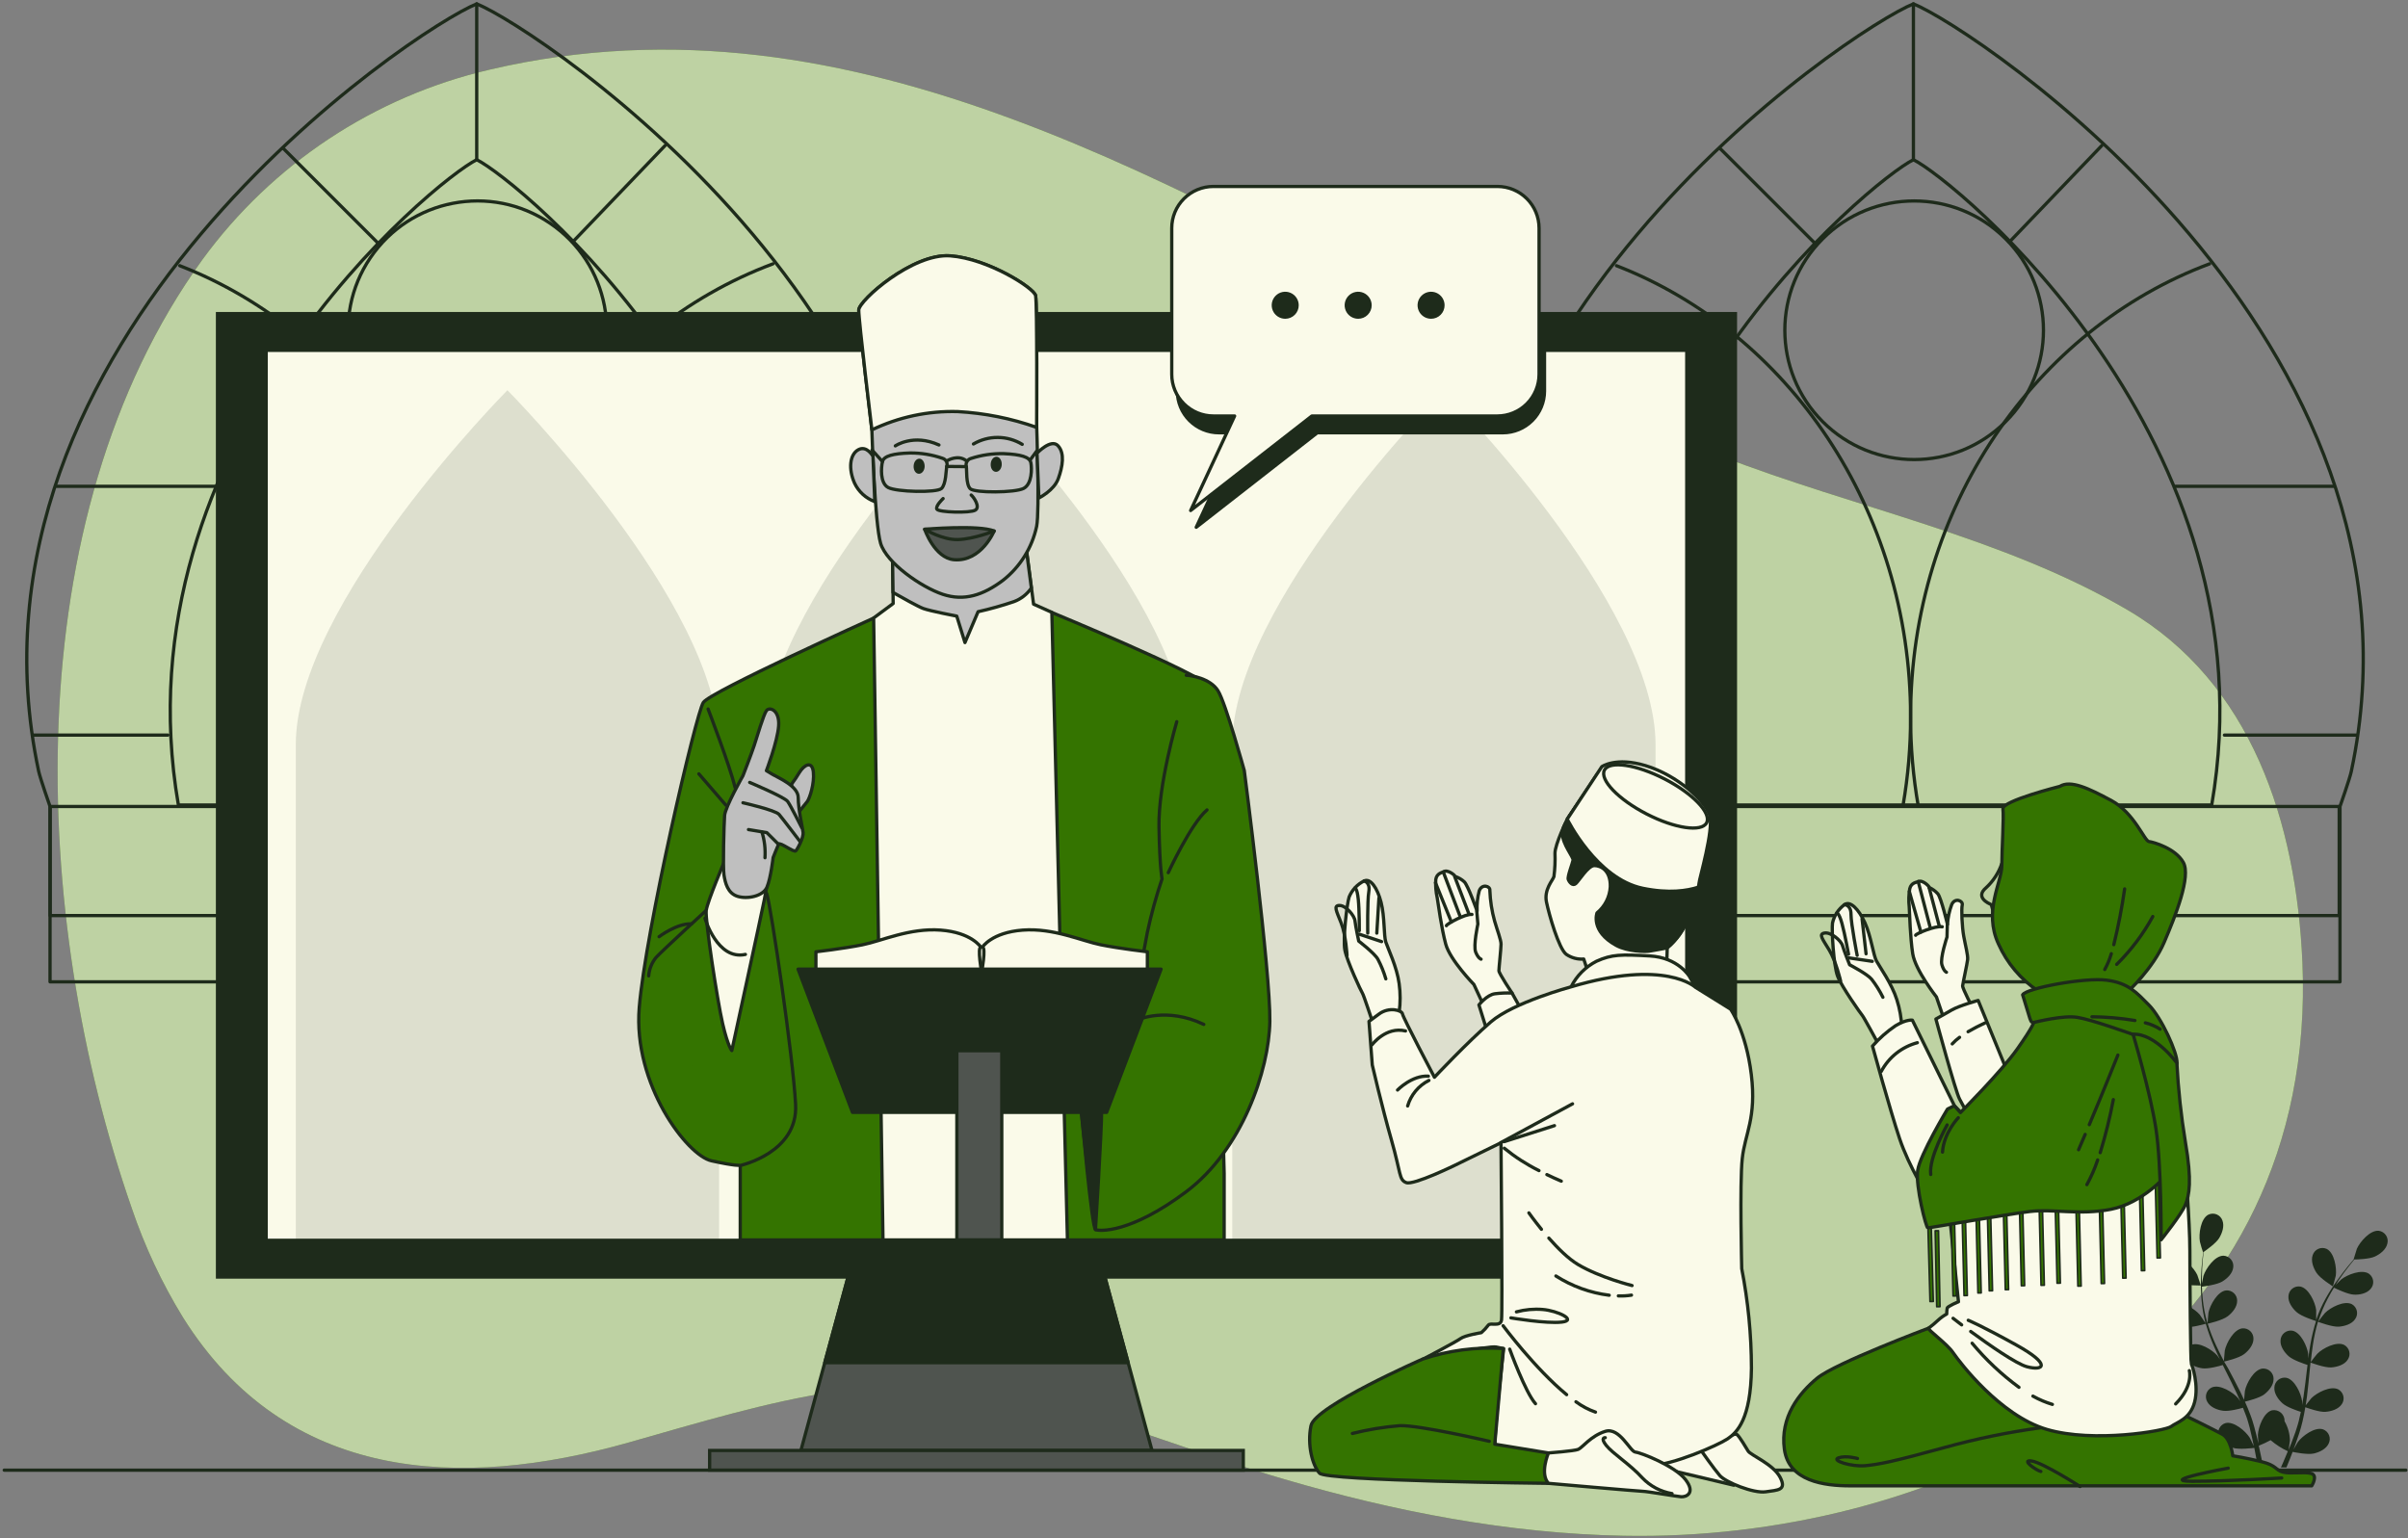 <svg width="659" height="421" viewBox="0 0 659 421" fill="none" xmlns="http://www.w3.org/2000/svg">
<rect x="0" y="0" width="659" height="421" fill="#808080" stroke="none"/>
<g clip-path="url(#clip0_43_2354)">
<path d="M410.207 97.077C323.629 53.056 234.608 -4.508 134.065 19.048C102.423 26.398 74.482 44.885 55.344 71.133C4.058 142.149 8.234 250.872 36.091 330.778C39.63 341.221 44.329 351.233 50.1 360.629C78.387 405.718 126.037 407.838 171.997 394.843C210.891 383.807 245.357 372.465 285.534 383.681C307.832 389.85 329.385 398.435 351.521 404.892C381.713 413.738 412.829 419.745 444.269 420.356C527.435 421.973 622.446 378.149 629.809 282.195C630.281 275.971 630.38 269.725 630.106 263.489C628.444 225.189 616.186 186.834 582.223 166.943C548.098 146.953 507.562 139.041 471.03 124.862C450.259 116.797 430.107 107.215 410.207 97.077Z" fill="#347400"/>
<path opacity="0.7" d="M410.207 97.077C323.629 53.056 234.608 -4.508 134.065 19.048C102.423 26.398 74.482 44.885 55.344 71.133C4.058 142.149 8.234 250.872 36.091 330.778C39.63 341.221 44.329 351.233 50.1 360.629C78.387 405.718 126.037 407.838 171.997 394.843C210.891 383.807 245.357 372.465 285.534 383.681C307.832 389.85 329.385 398.435 351.521 404.892C381.713 413.738 412.829 419.745 444.269 420.356C527.435 421.973 622.446 378.149 629.809 282.195C630.281 275.971 630.38 269.725 630.106 263.489C628.444 225.189 616.186 186.834 582.223 166.943C548.098 146.953 507.562 139.041 471.03 124.862C450.259 116.797 430.107 107.215 410.207 97.077Z" fill="#FAFAE9"/>
<path d="M1.157 402.396H658.402" stroke="#1E2B1B" stroke-width="0.898" stroke-linecap="round" stroke-linejoin="round"/>
<path d="M523.645 1.06C507.328 7.535 378.56 92.596 403.804 211.126C404.217 213.074 406.902 220.744 406.902 220.744V268.734H640.388V220.744C640.388 220.744 643.082 213.074 643.486 211.126C668.729 92.596 539.962 7.535 523.645 1.06Z" stroke="#1E2B1B" stroke-width="0.898" stroke-linecap="round" stroke-linejoin="round"/>
<path d="M442.006 220.339H605.284C622.491 120.668 534.763 49.158 523.645 43.716C512.528 49.158 424.809 120.668 441.997 220.304L442.006 220.339Z" stroke="#1E2B1B" stroke-width="0.898" stroke-linecap="round" stroke-linejoin="round"/>
<path d="M640.173 220.744H406.902V250.603H640.173V220.744Z" stroke="#1E2B1B" stroke-width="0.898" stroke-linecap="round" stroke-linejoin="round"/>
<path d="M548.872 115.42C562.693 101.598 562.693 79.19 548.872 65.369C535.051 51.548 512.642 51.548 498.821 65.369C485 79.19 485 101.598 498.821 115.42C512.642 129.241 535.051 129.241 548.872 115.42Z" stroke="#1E2B1B" stroke-width="0.898" stroke-linecap="round" stroke-linejoin="round"/>
<path d="M442.392 72.731C489.314 90.916 522.873 139.338 522.873 196.219C522.88 204.345 522.189 212.457 520.807 220.465" stroke="#1E2B1B" stroke-width="0.898" stroke-linecap="round" stroke-linejoin="round"/>
<path d="M524.983 220.69C523.572 212.609 522.865 204.421 522.873 196.219C522.873 138.799 557.069 89.991 604.692 72.219" stroke="#1E2B1B" stroke-width="0.898" stroke-linecap="round" stroke-linejoin="round"/>
<path d="M523.645 43.716V1.06" stroke="#1E2B1B" stroke-width="0.898" stroke-linecap="round" stroke-linejoin="round"/>
<path d="M497.091 66.993L470.689 40.6" stroke="#1E2B1B" stroke-width="0.898" stroke-linecap="round" stroke-linejoin="round"/>
<path d="M549.885 66.266L575.182 39.864" stroke="#1E2B1B" stroke-width="0.898" stroke-linecap="round" stroke-linejoin="round"/>
<path d="M408.734 133.114H452.503" stroke="#1E2B1B" stroke-width="0.898" stroke-linecap="round" stroke-linejoin="round"/>
<path d="M595.415 133.114H638.511" stroke="#1E2B1B" stroke-width="0.898" stroke-linecap="round" stroke-linejoin="round"/>
<path d="M402.385 201.203H439.132" stroke="#1E2B1B" stroke-width="0.898" stroke-linecap="round" stroke-linejoin="round"/>
<path d="M608.759 201.203H644.761" stroke="#1E2B1B" stroke-width="0.898" stroke-linecap="round" stroke-linejoin="round"/>
<path d="M130.464 1.06C114.147 7.535 -14.621 92.596 10.587 211.126C11.009 213.074 13.694 220.744 13.694 220.744V268.734H247.18V220.744C247.18 220.744 249.874 213.074 250.287 211.126C275.503 92.596 146.781 7.535 130.464 1.06Z" stroke="#1E2B1B" stroke-width="0.898" stroke-linecap="round" stroke-linejoin="round"/>
<path d="M48.824 220.339H212.103C229.3 120.668 141.581 49.158 130.464 43.716C119.346 49.158 31.618 120.668 48.815 220.304L48.824 220.339Z" stroke="#1E2B1B" stroke-width="0.898" stroke-linecap="round" stroke-linejoin="round"/>
<path d="M246.991 220.744H13.721V250.603H246.991V220.744Z" stroke="#1E2B1B" stroke-width="0.898" stroke-linecap="round" stroke-linejoin="round"/>
<path d="M159.967 110.232C170.925 94.046 166.688 72.042 150.502 61.084C134.317 50.126 112.313 54.363 101.355 70.549C90.397 86.734 94.634 108.738 110.819 119.696C127.004 130.654 149.009 126.417 159.967 110.232Z" stroke="#1E2B1B" stroke-width="0.898" stroke-linecap="round" stroke-linejoin="round"/>
<path d="M49.202 72.731C96.114 90.916 129.673 139.338 129.673 196.219C129.68 204.345 128.989 212.457 127.608 220.465" stroke="#1E2B1B" stroke-width="0.898" stroke-linecap="round" stroke-linejoin="round"/>
<path d="M131.819 220.69C130.412 212.609 129.706 204.421 129.709 196.219C129.709 138.799 163.906 89.991 211.528 72.219" stroke="#1E2B1B" stroke-width="0.898" stroke-linecap="round" stroke-linejoin="round"/>
<path d="M130.464 43.716V1.06" stroke="#1E2B1B" stroke-width="0.898" stroke-linecap="round" stroke-linejoin="round"/>
<path d="M103.9 66.993L77.507 40.6" stroke="#1E2B1B" stroke-width="0.898" stroke-linecap="round" stroke-linejoin="round"/>
<path d="M156.695 66.266L181.992 39.864" stroke="#1E2B1B" stroke-width="0.898" stroke-linecap="round" stroke-linejoin="round"/>
<path d="M15.543 133.114H59.313" stroke="#1E2B1B" stroke-width="0.898" stroke-linecap="round" stroke-linejoin="round"/>
<path d="M202.224 133.114H245.32" stroke="#1E2B1B" stroke-width="0.898" stroke-linecap="round" stroke-linejoin="round"/>
<path d="M9.195 201.203H45.942" stroke="#1E2B1B" stroke-width="0.898" stroke-linecap="round" stroke-linejoin="round"/>
<path d="M215.578 201.203H251.58" stroke="#1E2B1B" stroke-width="0.898" stroke-linecap="round" stroke-linejoin="round"/>
<path d="M596.448 351.199C598.145 351.936 602.303 351.846 602.303 351.846C602.303 351.846 601.405 349.152 601.333 348.963C600.435 347.05 597.544 343.907 595.2 344.222C594.812 344.286 594.441 344.431 594.113 344.647C593.784 344.863 593.505 345.146 593.292 345.477C593.08 345.807 592.939 346.179 592.88 346.568C592.82 346.957 592.842 347.354 592.946 347.733C593.341 349.358 595.002 350.562 596.448 351.199Z" fill="#1E2B1B"/>
<path d="M597.894 363.224C599.69 363.484 603.363 362.407 603.659 362.326C604.266 364.446 605.016 366.522 605.904 368.54C606.416 369.726 606.964 370.893 607.53 372.069C607.188 371.567 606.883 371.127 606.838 371.073C605.455 369.474 601.845 367.202 599.654 368.127C599.297 368.291 598.978 368.528 598.719 368.823C598.459 369.119 598.265 369.465 598.148 369.84C598.031 370.215 597.994 370.611 598.04 371.001C598.086 371.391 598.214 371.768 598.415 372.105C599.223 373.569 601.109 374.288 602.707 374.521C604.306 374.755 607.476 373.892 608.311 373.623C608.535 374.072 608.751 374.521 608.976 374.961C610.044 377.098 611.131 379.227 612.119 381.346C612.478 382.091 612.792 382.846 613.115 383.591C612.81 383.151 612.559 382.783 612.514 382.693C611.131 381.095 607.521 378.823 605.33 379.748C604.971 379.91 604.652 380.147 604.392 380.442C604.131 380.737 603.936 381.084 603.819 381.459C603.702 381.835 603.666 382.231 603.713 382.621C603.759 383.012 603.888 383.388 604.09 383.726C604.899 385.19 606.784 385.917 608.383 386.141C609.981 386.366 612.873 385.603 613.834 385.324C614.139 386.097 614.444 386.878 614.732 387.641C614.902 388.171 615.1 388.665 615.235 389.204C615.369 389.743 615.531 390.254 615.675 390.775C615.917 391.79 616.178 392.832 616.384 393.82C616.537 394.511 616.672 395.167 616.806 395.831C616.465 395.086 615.765 393.64 615.693 393.523C614.57 391.727 611.346 388.934 609.056 389.518C608.681 389.629 608.334 389.818 608.036 390.072C607.738 390.326 607.497 390.639 607.328 390.992C607.159 391.345 607.065 391.729 607.054 392.12C607.042 392.511 607.112 392.901 607.26 393.263C607.835 394.834 609.631 395.84 611.14 396.307C612.801 396.81 616.483 396.352 616.941 396.307C617.157 397.403 617.363 398.471 617.543 399.486C617.668 400.24 617.794 400.959 617.902 401.65H619.375C619.24 400.878 619.087 400.079 618.917 399.235C618.701 398.112 618.441 396.927 618.162 395.705C619.272 395.263 620.354 394.757 621.404 394.188C622.827 395.414 624.414 396.436 626.119 397.223C625.697 398.265 625.275 399.271 624.862 400.213C624.646 400.716 624.431 401.183 624.224 401.65H625.733C625.849 401.354 625.975 401.067 626.101 400.752C626.532 399.702 626.999 398.561 627.421 397.394C627.861 397.492 631.507 398.229 633.204 397.843C634.74 397.501 636.608 396.63 637.299 395.104C637.473 394.751 637.571 394.366 637.587 393.974C637.602 393.581 637.535 393.189 637.389 392.824C637.244 392.459 637.023 392.129 636.741 391.855C636.46 391.581 636.123 391.369 635.755 391.233C633.509 390.479 630.079 393.029 628.831 394.727C628.759 394.825 628.076 396.011 627.654 396.756C627.834 396.28 628.014 395.813 628.193 395.319C628.552 394.349 628.876 393.362 629.235 392.302C629.388 391.79 629.549 391.269 629.702 390.739C629.855 390.209 629.98 389.653 630.124 389.096C630.429 387.821 630.672 386.51 630.896 385.181C631.794 385.486 634.803 386.555 636.383 386.438C637.964 386.321 639.93 385.755 640.873 384.354C641.099 384.032 641.253 383.666 641.328 383.281C641.403 382.895 641.395 382.498 641.306 382.115C641.217 381.732 641.049 381.372 640.812 381.059C640.575 380.745 640.275 380.485 639.93 380.295C637.829 379.209 634.057 381.193 632.558 382.693C632.468 382.792 631.516 383.977 631.004 384.642C631.13 383.843 631.255 383.043 631.354 382.235C631.651 379.891 631.866 377.502 632.1 375.132C632.171 374.395 632.252 373.677 632.324 372.949C632.629 373.066 636.231 374.404 638 374.279C639.58 374.171 641.592 373.587 642.49 372.186C642.716 371.865 642.872 371.499 642.948 371.113C643.023 370.726 643.016 370.329 642.927 369.946C642.838 369.562 642.669 369.202 642.431 368.889C642.193 368.575 641.892 368.316 641.547 368.127C639.445 367.049 635.674 369.025 634.183 370.534C634.066 370.651 632.692 372.33 632.387 372.815C632.558 371.216 632.737 369.627 632.98 368.064C633.297 365.941 633.753 363.841 634.345 361.778C634.488 361.832 638.242 363.251 640.056 363.125C641.628 363.008 643.648 362.434 644.546 361.033C644.773 360.713 644.931 360.35 645.009 359.966C645.087 359.582 645.083 359.186 644.999 358.804C644.914 358.421 644.75 358.061 644.517 357.746C644.285 357.43 643.989 357.167 643.648 356.974C641.538 355.887 637.775 357.872 636.275 359.38C636.159 359.497 634.686 361.338 634.479 361.697C634.479 361.581 634.533 361.446 634.569 361.329C635.215 359.289 636.045 357.311 637.048 355.42C637.587 354.369 638.161 353.391 638.736 352.457C639.41 352.789 642.499 354.253 644.124 354.351C645.75 354.45 647.716 354.055 648.785 352.771C649.045 352.476 649.24 352.13 649.357 351.754C649.474 351.379 649.511 350.983 649.465 350.593C649.42 350.202 649.292 349.826 649.091 349.488C648.891 349.15 648.621 348.858 648.3 348.631C646.324 347.32 642.355 348.891 640.703 350.212C640.613 350.283 639.805 351.11 639.185 351.72C639.454 351.307 639.724 350.867 639.984 350.472C640.972 348.981 641.978 347.679 642.867 346.53C643.379 345.883 643.855 345.299 644.313 344.734C645.139 344.734 648.489 344.617 649.952 343.925C651.416 343.234 653.015 342.004 653.365 340.333C653.458 339.952 653.469 339.555 653.399 339.168C653.329 338.781 653.179 338.414 652.958 338.089C652.737 337.764 652.451 337.489 652.117 337.282C651.784 337.074 651.41 336.939 651.021 336.885C648.668 336.633 645.875 339.857 645.013 341.788C644.941 341.959 644.115 344.698 644.115 344.698H644.169C643.72 345.201 643.271 345.748 642.75 346.359C641.852 347.491 640.801 348.775 639.778 350.247C638.584 351.872 637.492 353.57 636.509 355.33C635.453 357.223 634.569 359.206 633.869 361.257C633.869 361.257 633.869 361.311 633.869 361.338C633.869 360.647 633.869 358.707 633.869 358.554C633.599 356.462 631.839 352.573 629.513 352.142C629.125 352.08 628.727 352.1 628.347 352.202C627.967 352.304 627.613 352.485 627.307 352.734C627.002 352.982 626.753 353.292 626.576 353.644C626.399 353.995 626.298 354.38 626.28 354.774C626.146 356.435 627.349 358.105 628.534 359.156C629.855 360.341 633.545 361.491 633.833 361.581C633.174 363.687 632.655 365.835 632.279 368.01C632.055 369.277 631.866 370.561 631.696 371.845C631.696 371.243 631.696 370.704 631.696 370.633C631.426 368.54 629.666 364.652 627.34 364.221C626.952 364.16 626.556 364.181 626.177 364.284C625.798 364.386 625.444 364.568 625.14 364.816C624.836 365.064 624.588 365.374 624.411 365.725C624.235 366.076 624.134 366.46 624.116 366.852C623.973 368.513 625.185 370.184 626.361 371.234C627.538 372.285 630.681 373.345 631.507 373.605L631.318 375.096C631.04 377.467 630.762 379.837 630.42 382.154C630.304 382.971 630.16 383.771 630.016 384.57C630.016 384.04 630.016 383.591 630.016 383.519C629.738 381.427 627.987 377.538 625.661 377.107C625.272 377.046 624.876 377.068 624.496 377.17C624.116 377.273 623.763 377.454 623.458 377.702C623.153 377.95 622.904 378.26 622.726 378.611C622.549 378.962 622.447 379.346 622.428 379.739C622.293 381.409 623.497 383.07 624.673 384.121C625.849 385.172 628.687 386.132 629.675 386.447C629.504 387.264 629.325 388.081 629.127 388.862C628.975 389.392 628.867 389.922 628.678 390.443C628.49 390.964 628.346 391.485 628.184 391.997C627.825 392.975 627.466 393.99 627.098 394.933L626.334 396.837C626.46 396.029 626.676 394.439 626.685 394.304C626.658 392.445 626.154 390.624 625.221 389.015C625.242 388.575 625.164 388.135 624.991 387.73C624.817 387.324 624.554 386.964 624.221 386.675C623.888 386.386 623.494 386.176 623.068 386.062C622.642 385.948 622.196 385.932 621.763 386.016C619.473 386.626 618.028 390.641 617.92 392.751C617.92 392.877 617.992 394.233 618.055 395.086C617.938 394.592 617.839 394.107 617.713 393.595C617.471 392.58 617.201 391.583 616.914 390.506C616.761 389.985 616.6 389.464 616.447 388.934C616.294 388.404 616.079 387.875 615.89 387.336C615.441 386.106 614.92 384.875 614.373 383.645C615.271 383.429 618.387 382.63 619.644 381.669C620.901 380.708 622.221 379.137 622.212 377.467C622.222 377.073 622.15 376.682 621.999 376.319C621.848 375.956 621.623 375.628 621.338 375.357C621.053 375.086 620.714 374.878 620.343 374.747C619.972 374.615 619.578 374.563 619.186 374.593C616.833 374.853 614.795 378.598 614.373 380.672C614.373 380.798 614.202 382.316 614.139 383.151C613.807 382.415 613.475 381.678 613.106 380.951C612.056 378.832 610.924 376.721 609.811 374.611L608.67 372.68C608.985 372.608 612.729 371.737 614.139 370.651C615.387 369.699 616.717 368.118 616.708 366.448C616.718 366.055 616.645 365.664 616.494 365.301C616.343 364.938 616.118 364.611 615.833 364.341C615.547 364.071 615.208 363.864 614.838 363.733C614.467 363.603 614.073 363.552 613.681 363.583C611.328 363.844 609.29 367.588 608.859 369.654C608.859 369.815 608.634 371.998 608.607 372.554C607.871 371.135 607.144 369.708 606.488 368.271C605.585 366.334 604.814 364.339 604.18 362.299C604.324 362.299 608.23 361.401 609.676 360.269C610.933 359.309 612.253 357.737 612.244 356.067C612.254 355.674 612.182 355.283 612.031 354.92C611.88 354.557 611.655 354.23 611.37 353.96C611.084 353.69 610.745 353.483 610.374 353.352C610.004 353.221 609.61 353.17 609.218 353.202C606.865 353.462 604.827 357.207 604.396 359.273C604.396 359.434 604.153 361.787 604.144 362.218C604.144 362.101 604.063 361.985 604.027 361.868C603.443 359.812 603.04 357.708 602.824 355.582C602.698 354.405 602.635 353.283 602.6 352.178C603.345 352.088 606.748 351.63 608.158 350.777C609.568 349.924 610.996 348.55 611.176 346.889C611.229 346.499 611.199 346.102 611.089 345.725C610.979 345.347 610.791 344.996 610.537 344.696C610.283 344.395 609.969 344.152 609.615 343.98C609.261 343.809 608.875 343.714 608.482 343.701C606.111 343.701 603.677 347.203 603.022 349.206C603.022 349.323 602.752 350.472 602.591 351.307C602.591 350.813 602.591 350.301 602.591 349.825C602.591 348.029 602.707 346.395 602.824 344.949C602.887 344.123 602.968 343.378 603.058 342.686C603.74 342.21 606.479 340.279 607.314 338.896C608.149 337.514 608.814 335.61 608.212 334.056C608.082 333.685 607.875 333.345 607.604 333.06C607.334 332.774 607.006 332.549 606.642 332.399C606.278 332.249 605.887 332.177 605.494 332.189C605.1 332.2 604.714 332.295 604.36 332.467C602.258 333.553 601.666 337.792 602.052 339.875C602.052 340.055 602.878 342.812 602.95 342.794C602.86 343.458 602.77 344.177 602.689 344.958C602.546 346.413 602.393 348.047 602.348 349.843C602.282 351.778 602.33 353.715 602.492 355.645C602.656 357.807 603.013 359.949 603.56 362.048V362.128C603.192 361.545 602.097 359.937 601.998 359.829C600.615 358.231 597.005 355.95 594.814 356.875C594.457 357.039 594.138 357.276 593.878 357.571C593.619 357.866 593.425 358.213 593.308 358.588C593.191 358.963 593.154 359.359 593.2 359.749C593.246 360.139 593.374 360.515 593.574 360.853C594.401 362.272 596.322 362.999 597.894 363.224Z" fill="#1E2B1B"/>
<path d="M638.458 352.106C638.458 352.106 639.212 349.349 639.239 349.17C639.535 347.077 638.862 342.884 636.734 341.833C636.375 341.671 635.987 341.587 635.594 341.585C635.201 341.584 634.811 341.666 634.452 341.825C634.093 341.985 633.771 342.218 633.508 342.51C633.245 342.803 633.047 343.147 632.926 343.521C632.351 345.093 633.079 347.015 633.932 348.344C634.947 349.942 638.458 352.106 638.458 352.106Z" fill="#1E2B1B"/>
<path d="M315.268 397.008H219.188L233.602 343.97H300.864L315.268 397.008Z" fill="#4F544F" stroke="#1E2B1B" stroke-width="0.898" stroke-miterlimit="10"/>
<path d="M308.739 372.985L300.864 343.97H233.602L225.717 372.985H308.739Z" fill="#1E2B1B" stroke="#1E2B1B" stroke-width="0.898" stroke-linecap="round" stroke-linejoin="round"/>
<path d="M340.251 397.008H194.206V402.387H340.251V397.008Z" fill="#4F544F" stroke="#1E2B1B" stroke-width="0.898" stroke-miterlimit="10"/>
<path d="M474.936 85.843H59.529V349.538H474.936V85.843Z" fill="#1E2B1B" stroke="#1E2B1B" stroke-width="0.898" stroke-miterlimit="10"/>
<path d="M461.618 95.891H72.837V339.489H461.618V95.891Z" fill="#FAFAE9" stroke="#1E2B1B" stroke-width="0.898" stroke-miterlimit="10"/>
<path opacity="0.13" d="M196.8 339.283H80.955V203.798C80.955 165.183 138.869 106.811 138.869 106.811C138.869 106.811 196.773 165.183 196.773 203.798L196.8 339.283Z" fill="#1E2B1B"/>
<path opacity="0.13" d="M324.949 339.283H209.104V203.798C209.104 165.183 267.017 106.811 267.017 106.811C267.017 106.811 324.931 165.183 324.931 203.798L324.949 339.283Z" fill="#1E2B1B"/>
<path opacity="0.13" d="M453.087 339.283H337.243V203.798C337.243 165.183 395.156 106.811 395.156 106.811C395.156 106.811 453.07 165.183 453.07 203.798L453.087 339.283Z" fill="#1E2B1B"/>
<path d="M322.2 86.187V107.048C322.202 110.072 323.404 112.972 325.543 115.11C327.681 117.248 330.58 118.451 333.605 118.453H339.406L327.372 144.316L360.509 118.453H411.284C414.308 118.451 417.207 117.248 419.345 115.11C421.484 112.972 422.686 110.072 422.688 107.048V86.187H322.2Z" fill="#1E2B1B" stroke="#1E2B1B" stroke-width="0.898" stroke-linecap="round" stroke-linejoin="round"/>
<path d="M409.811 51.035H332.079C329.054 51.035 326.153 52.237 324.014 54.376C321.875 56.514 320.674 59.415 320.674 62.44V102.456C320.674 105.481 321.875 108.382 324.014 110.52C326.153 112.659 329.054 113.861 332.079 113.861H337.88L325.846 139.733L359.019 113.861H409.793C412.818 113.858 415.717 112.656 417.855 110.518C419.994 108.38 421.196 105.48 421.198 102.456V62.44C421.196 59.419 419.996 56.522 417.862 54.385C415.727 52.247 412.832 51.042 409.811 51.035Z" fill="#FAFAE9" stroke="#1E2B1B" stroke-width="0.898" stroke-linecap="round" stroke-linejoin="round"/>
<path d="M355.427 83.562C355.429 82.829 355.213 82.112 354.808 81.503C354.402 80.893 353.824 80.417 353.148 80.136C352.471 79.855 351.726 79.781 351.008 79.923C350.289 80.066 349.629 80.418 349.111 80.936C348.593 81.454 348.241 82.115 348.098 82.833C347.956 83.552 348.03 84.296 348.311 84.973C348.592 85.649 349.068 86.227 349.678 86.633C350.287 87.038 351.004 87.254 351.737 87.252C352.221 87.252 352.701 87.157 353.149 86.972C353.597 86.786 354.004 86.514 354.346 86.171C354.689 85.829 354.961 85.422 355.146 84.974C355.332 84.526 355.427 84.046 355.427 83.562Z" fill="#1E2B1B"/>
<path d="M375.39 83.562C375.392 82.829 375.176 82.112 374.77 81.503C374.365 80.893 373.787 80.417 373.11 80.136C372.434 79.855 371.689 79.781 370.971 79.923C370.252 80.066 369.592 80.418 369.074 80.936C368.556 81.454 368.204 82.115 368.061 82.833C367.919 83.552 367.993 84.296 368.274 84.973C368.555 85.649 369.031 86.227 369.64 86.633C370.25 87.038 370.967 87.254 371.699 87.252C372.184 87.252 372.664 87.157 373.112 86.972C373.56 86.786 373.967 86.514 374.309 86.171C374.652 85.829 374.924 85.422 375.109 84.974C375.295 84.526 375.39 84.046 375.39 83.562Z" fill="#1E2B1B"/>
<path d="M395.344 83.562C395.346 82.829 395.131 82.112 394.725 81.503C394.319 80.893 393.741 80.417 393.065 80.136C392.388 79.855 391.644 79.781 390.925 79.923C390.206 80.066 389.546 80.418 389.028 80.936C388.51 81.454 388.158 82.115 388.015 82.833C387.873 83.552 387.947 84.296 388.228 84.973C388.509 85.649 388.985 86.227 389.595 86.633C390.204 87.038 390.921 87.254 391.654 87.252C392.632 87.252 393.571 86.864 394.263 86.171C394.956 85.479 395.344 84.54 395.344 83.562Z" fill="#1E2B1B"/>
<path d="M527.848 363.511C527.848 363.511 502.308 373.102 497.315 377.215C492.322 381.328 487.132 387.928 488.335 396.684C489.538 405.44 499.237 406.688 506.376 406.688H632.656C632.656 406.688 634.452 403.823 632.477 403.294C630.501 402.764 626.945 403.473 624.799 402.934C622.652 402.396 623.191 401.138 618.908 400.079C614.624 399.019 611.041 398.471 611.041 398.471C611.041 398.471 610.511 393.82 608.185 392.571C605.859 391.323 598.361 387.569 596.574 386.86C594.787 386.15 527.848 363.511 527.848 363.511Z" fill="#347400" stroke="#1E2B1B" stroke-width="0.898" stroke-linecap="round" stroke-linejoin="round"/>
<path d="M558.525 390.784C549.661 391.991 540.889 393.791 532.266 396.172C517.979 400.106 514.234 400.815 510.48 401.174C506.727 401.533 501.015 399.746 503.152 399.028C505.29 398.31 508.334 399.208 508.334 399.208" stroke="#1E2B1B" stroke-width="0.898" stroke-linecap="round" stroke-linejoin="round"/>
<path d="M624.439 404.542C624.439 404.542 609.792 405.44 599.968 405.44C590.144 405.44 609.792 401.848 609.792 401.848" stroke="#1E2B1B" stroke-width="0.898" stroke-linecap="round" stroke-linejoin="round"/>
<path d="M569.247 406.868C569.247 406.868 559.243 400.429 556.028 399.899C552.813 399.369 557.456 402.593 558.524 402.755" stroke="#1E2B1B" stroke-width="0.898" stroke-linecap="round" stroke-linejoin="round"/>
<path d="M540.088 276.304C540.088 276.304 537.044 270.557 537.115 269.829C537.187 269.102 538.355 263.813 538.48 262.645C538.606 261.478 537.87 258.775 537.412 256.242C536.954 253.71 536.738 248.843 537.008 247.702C537.277 246.562 535.032 245.583 534.134 247.567C533.475 249.31 533.081 251.141 532.967 253C532.967 253 531.251 245.816 530.344 244.667C529.685 243.922 528.873 243.328 527.965 242.925C528.099 242.709 526.169 240.716 524.992 241.308C524.606 241.506 523.07 241.524 522.648 243.221C522.363 244.87 522.312 246.551 522.496 248.214C522.603 250.01 522.765 256.593 523.456 261.056C524.148 265.519 529.949 272.883 529.949 272.883L532.176 279.42L540.088 276.304Z" fill="#FAFAE9" stroke="#1E2B1B" stroke-width="0.898" stroke-linecap="round" stroke-linejoin="round"/>
<path d="M532.931 252.956L532.841 256.467C532.841 256.467 530.901 262.259 531.44 264.073C531.979 265.887 532.688 266.112 532.688 266.112" stroke="#1E2B1B" stroke-width="0.898" stroke-linecap="round" stroke-linejoin="round"/>
<path d="M524.256 255.991C524.31 255.587 529.644 253.297 531.539 253.674" stroke="#1E2B1B" stroke-width="0.898" stroke-linecap="round" stroke-linejoin="round"/>
<path d="M527.929 242.889L530.703 253.414" stroke="#1E2B1B" stroke-width="0.898" stroke-linecap="round" stroke-linejoin="round"/>
<path d="M524.956 241.272L528.279 254.015" stroke="#1E2B1B" stroke-width="0.898" stroke-linecap="round" stroke-linejoin="round"/>
<path d="M522.523 243.975L525.693 255.12" stroke="#1E2B1B" stroke-width="0.898" stroke-linecap="round" stroke-linejoin="round"/>
<path d="M520.475 281.36C520.373 278.73 519.914 276.126 519.11 273.619C517.754 269.282 514.431 264.693 513.551 263.067C512.671 261.442 512.052 256.242 510.363 252.543C508.675 248.843 506.34 246.454 504.769 247.621C503.111 248.842 501.953 250.623 501.509 252.632C501.239 254.428 501.787 264.262 502.892 267.171C503.996 270.081 509.313 277.561 509.672 277.948C510.031 278.334 513.758 285.204 513.758 285.204C515.616 283.348 517.934 282.022 520.475 281.36Z" fill="#FAFAE9" stroke="#1E2B1B" stroke-width="0.898" stroke-linecap="round" stroke-linejoin="round"/>
<path d="M503.718 268.5C503.718 268.5 502.47 263.112 500.602 260.032C498.734 256.952 497.621 255.677 499.336 255.38C501.051 255.084 503.826 257.392 504.23 258.802C504.634 260.212 506.188 264.073 506.188 264.073C506.188 264.073 511.073 266.615 512.214 268.033C513.4 269.571 514.432 271.223 515.294 272.964" stroke="#1E2B1B" stroke-width="0.898" stroke-linecap="round" stroke-linejoin="round"/>
<path d="M506.008 262.187L512.384 263.13" stroke="#1E2B1B" stroke-width="0.898" stroke-linecap="round" stroke-linejoin="round"/>
<path d="M502.703 249.911C502.703 249.911 503.278 249.813 504.095 252.776C504.912 255.74 505.891 261.182 505.891 261.182" stroke="#1E2B1B" stroke-width="0.898" stroke-linecap="round" stroke-linejoin="round"/>
<path d="M504.769 247.621C504.769 247.621 506.565 247.621 506.565 250.262C506.565 252.902 508.253 261.496 508.253 261.496" stroke="#1E2B1B" stroke-width="0.898" stroke-linecap="round" stroke-linejoin="round"/>
<path d="M509.591 251.501L510.687 261.065" stroke="#1E2B1B" stroke-width="0.898" stroke-linecap="round" stroke-linejoin="round"/>
<path d="M534.879 302.661L523.358 279.232C523.358 279.232 521.813 278.917 518.733 280.767C516.408 282.344 514.296 284.212 512.447 286.326C512.447 286.326 517.224 303.748 519.847 311.605C522.469 319.463 527.866 327.95 527.866 327.95L542.513 307.133L536.649 304.52L534.879 302.661Z" fill="#FAFAE9" stroke="#1E2B1B" stroke-width="0.898" stroke-linecap="round" stroke-linejoin="round"/>
<path d="M514.845 293.259C515.863 291.34 517.265 289.652 518.965 288.3C520.664 286.948 522.625 285.962 524.723 285.401" stroke="#1E2B1B" stroke-width="0.898" stroke-linecap="round" stroke-linejoin="round"/>
<path d="M541.363 273.835C541.363 273.835 536.271 275.218 534.116 276.457L529.797 278.917C529.797 278.917 535.185 298.809 536.271 300.811C537.358 302.814 538.274 304.52 538.274 304.52L549.948 294.803L541.363 273.835Z" fill="#FAFAE9" stroke="#1E2B1B" stroke-width="0.898" stroke-linecap="round" stroke-linejoin="round"/>
<path d="M536.28 283.928C535.55 284.457 534.876 285.059 534.269 285.724" stroke="#1E2B1B" stroke-width="0.898" stroke-linecap="round" stroke-linejoin="round"/>
<path d="M543.213 280.004C541.635 280.715 540.097 281.513 538.607 282.393" stroke="#1E2B1B" stroke-width="0.898" stroke-linecap="round" stroke-linejoin="round"/>
<path d="M547.838 236.369C546.976 238.905 545.491 241.184 543.518 242.997C540.438 245.619 544.291 247.316 544.749 247.487C545.207 247.657 545.521 250.109 545.521 250.109C545.521 250.109 548.915 247.02 549.113 245.17C549.31 243.32 549.4 235.13 547.838 236.369Z" stroke="#1E2B1B" stroke-width="0.898" stroke-linecap="round" stroke-linejoin="round"/>
<path d="M563.715 215.239C563.715 215.239 547.838 219.244 548.143 221.399C548.449 223.554 547.838 232.508 547.838 236.971C547.838 241.434 542.746 249.462 546.94 258.407C549.257 263.601 552.992 268.037 557.716 271.203C557.716 271.203 570.666 269.354 573.288 269.659C575.91 269.964 582.385 271.356 582.385 271.356C582.385 271.356 589.165 265.187 592.263 257.94C595.361 250.693 599.672 239.907 597.508 236.046C595.344 232.184 589.336 230.496 588.105 230.343C586.875 230.191 584.091 222.486 577.778 219.091C571.465 215.697 566.643 213.443 563.715 215.239Z" fill="#347400" stroke="#1E2B1B" stroke-width="0.898" stroke-linecap="round" stroke-linejoin="round"/>
<path d="M577.805 261.038C577.361 262.54 576.759 263.991 576.009 265.366" stroke="#1E2B1B" stroke-width="0.898" stroke-linecap="round" stroke-linejoin="round"/>
<path d="M581.451 243.302C580.718 248.437 579.729 253.532 578.487 258.568" stroke="#1E2B1B" stroke-width="0.898" stroke-linecap="round" stroke-linejoin="round"/>
<path d="M589.156 250.863C586.519 255.688 583.191 260.102 579.278 263.965" stroke="#1E2B1B" stroke-width="0.898" stroke-linecap="round" stroke-linejoin="round"/>
<path d="M533.559 332.88L535.975 356.309C535.975 356.309 533.029 357.512 532.895 358.051C532.802 358.582 532.757 359.12 532.76 359.659C531.889 360.138 531.081 360.723 530.353 361.401C529.543 362.159 528.691 362.872 527.803 363.538C527.408 363.942 532.76 367.687 534.502 370.237C536.244 372.788 547.353 387.479 560.177 391.251C573 395.023 592.577 391.655 594.176 390.452C595.774 389.249 599.402 388.44 600.606 383.753C601.809 379.065 599.932 373.713 599.708 373.309C599.483 372.905 599.304 350.858 599.304 342.39C599.304 333.921 597.966 318.691 597.966 318.691L595.271 312.001C595.271 312.001 588.015 321.744 576.135 325.758C564.254 329.772 533.164 330.446 533.164 330.446L533.559 332.88Z" fill="#FAFAE9" stroke="#1E2B1B" stroke-width="0.898" stroke-linecap="round" stroke-linejoin="round"/>
<path d="M539.324 364.436C544.317 368.091 551.798 373.318 554.716 374.09C559.269 375.293 561.541 373.551 551.906 368.199C542.27 362.847 538.651 361.374 538.651 361.374" stroke="#1E2B1B" stroke-width="0.898" stroke-linecap="round" stroke-linejoin="round"/>
<path d="M534.502 360.835C534.502 360.835 535.4 361.536 536.846 362.631" stroke="#1E2B1B" stroke-width="0.898" stroke-linecap="round" stroke-linejoin="round"/>
<path d="M556.351 382.136C558.039 383.081 559.825 383.839 561.676 384.399" stroke="#1E2B1B" stroke-width="0.898" stroke-linecap="round" stroke-linejoin="round"/>
<path d="M539.72 367.66C543.482 372.19 547.785 376.24 552.535 379.72" stroke="#1E2B1B" stroke-width="0.898" stroke-linecap="round" stroke-linejoin="round"/>
<path d="M599.16 375.159C599.16 375.159 600.363 379.307 595.415 384.265" stroke="#1E2B1B" stroke-width="0.898" stroke-linecap="round" stroke-linejoin="round"/>
<path d="M528.506 335.267L527.608 335.292L528.189 356.244L529.087 356.219L528.506 335.267Z" fill="#347400" stroke="#1E2B1B" stroke-width="0.449" stroke-linecap="round" stroke-linejoin="round"/>
<path d="M530.506 336.866L529.608 336.884L530.023 357.664L530.921 357.646L530.506 336.866Z" fill="#347400" stroke="#1E2B1B" stroke-width="0.449" stroke-linecap="round" stroke-linejoin="round"/>
<path d="M534.895 333.93L533.997 333.952L534.497 354.726L535.395 354.704L534.895 333.93Z" fill="#347400" stroke="#1E2B1B" stroke-width="0.449" stroke-linecap="round" stroke-linejoin="round"/>
<path d="M537.9 333.822L537.002 333.844L537.502 354.618L538.4 354.596L537.9 333.822Z" fill="#347400" stroke="#1E2B1B" stroke-width="0.449" stroke-linecap="round" stroke-linejoin="round"/>
<path d="M541.699 333.111L540.801 333.133L541.301 353.907L542.199 353.886L541.699 333.111Z" fill="#347400" stroke="#1E2B1B" stroke-width="0.449" stroke-linecap="round" stroke-linejoin="round"/>
<path d="M544.799 332.516L543.902 332.538L544.402 353.312L545.3 353.29L544.799 332.516Z" fill="#347400" stroke="#1E2B1B" stroke-width="0.449" stroke-linecap="round" stroke-linejoin="round"/>
<path d="M549.191 332.204L548.294 332.226L548.794 353L549.692 352.978L549.191 332.204Z" fill="#347400" stroke="#1E2B1B" stroke-width="0.449" stroke-linecap="round" stroke-linejoin="round"/>
<path d="M553.582 331.128L552.684 331.15L553.184 351.924L554.082 351.903L553.582 331.128Z" fill="#347400" stroke="#1E2B1B" stroke-width="0.449" stroke-linecap="round" stroke-linejoin="round"/>
<path d="M558.975 331.008L558.077 331.029L558.577 351.804L559.475 351.782L558.975 331.008Z" fill="#347400" stroke="#1E2B1B" stroke-width="0.449" stroke-linecap="round" stroke-linejoin="round"/>
<path d="M563.359 330.435L562.462 330.457L562.962 351.231L563.86 351.209L563.359 330.435Z" fill="#347400" stroke="#1E2B1B" stroke-width="0.449" stroke-linecap="round" stroke-linejoin="round"/>
<path d="M569.052 331.232L568.154 331.253L568.655 352.028L569.553 352.006L569.052 331.232Z" fill="#347400" stroke="#1E2B1B" stroke-width="0.449" stroke-linecap="round" stroke-linejoin="round"/>
<path d="M575.445 330.53L574.548 330.552L575.048 351.326L575.946 351.304L575.445 330.53Z" fill="#347400" stroke="#1E2B1B" stroke-width="0.449" stroke-linecap="round" stroke-linejoin="round"/>
<path d="M581.335 329.042L580.437 329.063L580.938 349.838L581.835 349.816L581.335 329.042Z" fill="#347400" stroke="#1E2B1B" stroke-width="0.449" stroke-linecap="round" stroke-linejoin="round"/>
<path d="M586.44 327.007L585.542 327.028L586.043 347.803L586.94 347.781L586.44 327.007Z" fill="#347400" stroke="#1E2B1B" stroke-width="0.449" stroke-linecap="round" stroke-linejoin="round"/>
<path d="M590.737 323.519L589.839 323.541L590.34 344.315L591.237 344.293L590.737 323.519Z" fill="#347400" stroke="#1E2B1B" stroke-width="0.449" stroke-linecap="round" stroke-linejoin="round"/>
<path d="M556.585 279.842C556.585 279.842 556.432 280.929 552.094 287.089C547.757 293.25 536.523 304.52 536.523 304.52L534.826 302.661L532.976 303.559C532.976 303.559 525.423 316.051 524.813 320.37C524.202 324.69 527.12 336.095 527.587 336.095C528.054 336.095 549.014 332.395 555.489 331.604C561.964 330.814 569.058 332.682 577.697 330.994C586.336 329.306 592.649 321.897 592.649 321.897C592.649 321.897 593.269 306.783 590.647 294.911C588.024 283.039 581.235 276.565 581.235 276.565C581.235 276.565 564.586 274.409 561.811 275.792C559.877 276.874 558.115 278.239 556.585 279.842Z" fill="#347400" stroke="#1E2B1B" stroke-width="0.898" stroke-linecap="round" stroke-linejoin="round"/>
<path d="M570.647 310.501C569.956 312.117 569.318 313.554 568.851 314.695" stroke="#1E2B1B" stroke-width="0.898" stroke-linecap="round" stroke-linejoin="round"/>
<path d="M579.601 288.787C579.601 288.787 575.282 299.563 571.779 307.834" stroke="#1E2B1B" stroke-width="0.898" stroke-linecap="round" stroke-linejoin="round"/>
<path d="M574.069 317.488C573.296 319.828 572.307 322.092 571.115 324.25" stroke="#1E2B1B" stroke-width="0.898" stroke-linecap="round" stroke-linejoin="round"/>
<path d="M578.362 300.973C577.431 305.875 576.231 310.723 574.77 315.494" stroke="#1E2B1B" stroke-width="0.898" stroke-linecap="round" stroke-linejoin="round"/>
<path d="M535.93 305.939C535.93 305.939 531.916 310.106 531.611 315.341" stroke="#1E2B1B" stroke-width="0.898" stroke-linecap="round" stroke-linejoin="round"/>
<path d="M532.877 307.906C532.877 307.906 527.794 316.886 528.387 321.475" stroke="#1E2B1B" stroke-width="0.898" stroke-linecap="round" stroke-linejoin="round"/>
<path d="M553.54 272.29L555.238 277.84C555.696 279.384 555.857 280.004 556.621 279.842C557.384 279.681 564.64 277.84 568.492 278.459C572.345 279.079 581.909 282.465 587.001 284.315C592.092 286.165 595.631 293.726 595.783 290.951C595.936 288.176 591.473 278.459 588.078 275.065C584.684 271.67 582.528 269.057 576.512 268.285C570.495 267.513 554.618 270.44 553.54 272.29Z" fill="#347400" stroke="#1E2B1B" stroke-width="0.898" stroke-linecap="round" stroke-linejoin="round"/>
<path d="M587.118 279.959C588.551 280.312 589.916 280.897 591.159 281.692" stroke="#1E2B1B" stroke-width="0.898" stroke-linecap="round" stroke-linejoin="round"/>
<path d="M572.507 278.307C576.445 278.34 580.376 278.679 584.262 279.322" stroke="#1E2B1B" stroke-width="0.898" stroke-linecap="round" stroke-linejoin="round"/>
<path d="M583.759 283.084C583.759 283.084 588.536 299.123 590.045 309.127C591.553 319.131 591.437 339.345 591.437 339.345C591.437 339.345 596.986 332.404 598.064 329.781C599.142 327.159 599.914 323.307 598.064 312.512C596.895 305.377 596.121 298.181 595.747 290.96C595.747 290.96 589.811 282.779 583.759 283.084Z" fill="#347400" stroke="#1E2B1B" stroke-width="0.898" stroke-linecap="round" stroke-linejoin="round"/>
<path d="M413.799 271.814C413.799 271.814 410.207 266.426 410.207 265.708C410.207 264.989 410.791 259.592 410.791 258.425C410.791 257.257 409.767 254.644 409.039 252.138C408.272 249.386 407.832 246.553 407.728 243.697C407.881 242.53 405.546 241.802 404.819 243.841C404.35 245.645 404.153 247.51 404.235 249.373C404.235 249.373 401.765 242.386 400.742 241.371C400.009 240.698 399.139 240.192 398.191 239.889C398.299 239.665 396.207 237.878 395.066 238.605C394.698 238.839 393.171 239.018 392.929 240.743C392.826 242.417 392.959 244.098 393.324 245.736C393.611 247.478 394.482 254.033 395.65 258.398C396.817 262.762 403.364 269.461 403.364 269.461L406.274 275.747L413.799 271.814Z" fill="#FAFAE9" stroke="#1E2B1B" stroke-width="0.898" stroke-linecap="round" stroke-linejoin="round"/>
<path d="M404.155 249.435L404.451 252.929C404.451 252.929 403.14 258.901 403.867 260.643C404.595 262.385 405.322 262.538 405.322 262.538" stroke="#1E2B1B" stroke-width="0.898" stroke-linecap="round" stroke-linejoin="round"/>
<path d="M395.839 253.369C395.839 252.965 400.948 250.082 402.834 250.289" stroke="#1E2B1B" stroke-width="0.898" stroke-linecap="round" stroke-linejoin="round"/>
<path d="M398.111 239.952L401.99 250.118" stroke="#1E2B1B" stroke-width="0.898" stroke-linecap="round" stroke-linejoin="round"/>
<path d="M394.986 238.668L399.647 250.98" stroke="#1E2B1B" stroke-width="0.898" stroke-linecap="round" stroke-linejoin="round"/>
<path d="M392.848 241.605L397.195 252.345" stroke="#1E2B1B" stroke-width="0.898" stroke-linecap="round" stroke-linejoin="round"/>
<path d="M406.92 282.043L404.738 275.056C404.738 275.056 406.92 272.29 409.103 272.003C410.66 271.81 412.231 271.747 413.799 271.814L416.565 276.771L406.92 282.043Z" fill="#FAFAE9" stroke="#1E2B1B" stroke-width="0.898" stroke-linecap="round" stroke-linejoin="round"/>
<path d="M428.904 224.219C428.904 224.219 425.554 231.062 425.554 233.531C425.64 235.67 425.544 237.812 425.267 239.934C424.97 240.958 422.501 243.437 423.228 246.93C423.956 250.423 426.578 259.592 428.616 261.19C430.018 262.169 431.716 262.633 433.421 262.502L434.579 265.995L456.132 264.1L456.276 259.448C458.825 257.309 460.782 254.551 461.96 251.438C463.702 246.49 465.013 242.557 465.013 241.685C465.013 240.814 469.09 227.128 467.923 223.195C466.756 219.262 456.132 212.284 449.585 210.246C443.039 208.207 437.211 211.844 437.211 211.844L428.904 224.219Z" fill="#FAFAE9" stroke="#1E2B1B" stroke-width="0.898" stroke-linecap="round" stroke-linejoin="round"/>
<path d="M461.951 251.474C463.693 246.526 465.004 242.592 465.004 241.721C465.004 240.85 469.082 227.164 467.914 223.231C466.747 219.298 456.123 212.32 449.576 210.282C443.03 208.243 437.202 211.88 437.202 211.88L429.272 223.707H429.919C429.262 224.204 428.715 224.831 428.311 225.548L427.889 226.446C427.693 227.003 427.592 227.589 427.593 228.179C427.593 231.098 430.655 234.591 430.502 235.462C430.35 236.333 428.904 239.952 429.191 240.707C429.479 241.461 430.359 242.592 431.23 241.865C432.101 241.138 434.579 236.917 436.331 236.917C438.082 236.917 440.821 238.228 440.695 242.736C440.615 244.113 440.251 245.458 439.625 246.687C438.999 247.916 438.125 249.001 437.058 249.875C437.058 249.875 435.163 254.824 442.293 258.757C445.455 260.49 450.304 260.499 451.274 260.355C452.244 260.212 456.222 259.457 456.222 259.457C458.784 257.331 460.757 254.582 461.951 251.474Z" fill="#1E2B1B" stroke="#1E2B1B" stroke-width="0.898" stroke-linecap="round" stroke-linejoin="round"/>
<path d="M450.304 209.554C442.222 207.112 438.369 209.842 438.369 209.842L428.904 224.21C428.904 224.21 436.914 240.509 449.558 243.131C456.743 244.613 461.754 243.814 464.762 242.835C464.877 242.458 464.952 242.069 464.986 241.676C464.986 240.778 469.063 227.119 467.896 223.186C466.729 219.253 459.033 212.167 450.304 209.554Z" fill="#FAFAE9" stroke="#1E2B1B" stroke-width="0.898" stroke-linecap="round" stroke-linejoin="round"/>
<path d="M467.058 225.204C468.421 222.559 463.266 217.188 455.542 213.206C447.818 209.225 440.452 208.142 439.089 210.787C437.725 213.432 442.881 218.804 450.604 222.785C458.328 226.766 465.694 227.849 467.058 225.204Z" fill="#FAFAE9" stroke="#1E2B1B" stroke-width="0.898" stroke-linecap="round" stroke-linejoin="round"/>
<path d="M462.382 267.324C462.382 267.324 459.329 262.08 451.471 261.649C443.613 261.217 441.135 261.208 436.914 263.103C433.911 264.639 431.476 267.093 429.963 270.108C429.676 270.835 443.506 267.342 449.325 267.342C455.144 267.342 464.034 270.252 464.034 270.252L462.382 267.324Z" fill="#FAFAE9" stroke="#1E2B1B" stroke-width="0.898" stroke-linecap="round" stroke-linejoin="round"/>
<path d="M382.907 277.095C383.265 274.488 383.265 271.844 382.907 269.237C382.324 264.747 379.845 259.628 379.261 257.877C378.678 256.126 378.974 250.89 377.959 246.966C376.944 243.041 375.041 240.267 373.298 241.138C371.455 242.05 370.006 243.601 369.221 245.502C368.638 247.253 367.47 257.006 368.054 260.059C368.638 263.112 372.544 271.419 372.858 271.85C373.173 272.281 375.624 279.717 375.624 279.717C377.776 278.211 380.29 277.306 382.907 277.095Z" fill="#FAFAE9" stroke="#1E2B1B" stroke-width="0.898" stroke-linecap="round" stroke-linejoin="round"/>
<path d="M368.637 261.523C368.637 261.523 368.35 255.991 367.039 252.641C365.728 249.292 364.857 247.837 366.599 247.837C368.341 247.837 370.676 250.603 370.82 252.058C370.963 253.512 371.843 257.589 371.843 257.589C371.843 257.589 376.208 260.939 377.079 262.538C377.987 264.255 378.718 266.06 379.261 267.926" stroke="#1E2B1B" stroke-width="0.898" stroke-linecap="round" stroke-linejoin="round"/>
<path d="M371.987 255.695L378.103 257.733" stroke="#1E2B1B" stroke-width="0.898" stroke-linecap="round" stroke-linejoin="round"/>
<path d="M370.82 243.077C370.82 243.077 371.403 243.077 371.718 246.131C372.032 249.184 372.005 254.725 372.005 254.725" stroke="#1E2B1B" stroke-width="0.898" stroke-linecap="round" stroke-linejoin="round"/>
<path d="M373.298 241.138C373.298 241.138 375.04 241.434 374.609 244.047C374.178 246.661 374.313 255.407 374.313 255.407" stroke="#1E2B1B" stroke-width="0.898" stroke-linecap="round" stroke-linejoin="round"/>
<path d="M377.375 245.798L376.791 255.407" stroke="#1E2B1B" stroke-width="0.898" stroke-linecap="round" stroke-linejoin="round"/>
<path d="M474.488 406.518C474.488 406.518 454.372 401.704 453.833 401.704C453.294 401.704 448.526 400.591 450.124 398.615C451.723 396.639 463.954 394.421 464.942 394.296C465.929 394.17 474.488 406.518 474.488 406.518Z" fill="#FAFAE9" stroke="#1E2B1B" stroke-width="0.898" stroke-linecap="round" stroke-linejoin="round"/>
<path d="M465.597 397.088C465.597 397.088 469.055 402.027 470.662 403.877C472.27 405.727 479.912 408.817 483.234 408.323C486.557 407.829 489.027 407.954 487.177 404.371C485.327 400.788 479.157 398.328 478.421 397.187C477.685 396.047 476.194 393.362 475.332 392.625C474.47 391.889 465.597 397.088 465.597 397.088Z" fill="#FAFAE9" stroke="#1E2B1B" stroke-width="0.898" stroke-linecap="round" stroke-linejoin="round"/>
<path d="M429.964 270.108C429.964 270.108 414.248 274.329 407.989 279.717C401.73 285.105 392.561 294.857 392.561 294.857C392.561 294.857 383.967 278.549 383.823 277.535C383.68 276.52 380.186 275.496 377.42 277.535L374.655 279.573L375.553 291.508C375.553 291.508 378.175 302.859 380.797 312.028C383.419 321.196 382.827 322.948 384.865 323.702C386.904 324.456 398.264 318.897 398.264 318.897L410.782 312.782C410.782 312.782 411.213 359.219 410.926 361.275C410.638 363.332 407.872 361.859 407.289 362.73C406.727 363.471 406.092 364.154 405.394 364.768C405.394 364.768 400.904 365.496 399.718 366.376C398.533 367.256 389.382 372.051 389.382 372.051C389.382 372.051 407.432 368.262 409.471 368.702L411.509 369.142C411.509 369.142 408.743 393.155 409.175 395.337C409.606 397.519 416.745 399.711 416.745 399.711C416.745 399.711 445.5 401.129 451.516 401.129C457.533 401.129 470.141 395.598 472.764 393.846C475.386 392.095 479.166 388.458 479.319 374.485C479.3 365.342 478.409 356.222 476.661 347.248C476.661 347.248 476.077 323.962 476.805 317.119C477.532 310.276 480.738 306.056 479.283 294.121C477.828 282.186 473.599 276.214 473.599 276.214L463.999 270.243C463.999 270.243 455.836 262.394 429.964 270.108Z" fill="#FAFAE9" stroke="#1E2B1B" stroke-width="0.898" stroke-linecap="round" stroke-linejoin="round"/>
<path d="M410.71 312.755L430.359 302.131" stroke="#1E2B1B" stroke-width="0.898" stroke-linecap="round" stroke-linejoin="round"/>
<path d="M411.68 312.477L425.411 308.103" stroke="#1E2B1B" stroke-width="0.898" stroke-linecap="round" stroke-linejoin="round"/>
<path d="M391.052 295.728C389.654 296.43 388.415 297.413 387.414 298.615C386.413 299.817 385.67 301.213 385.233 302.715" stroke="#1E2B1B" stroke-width="0.898" stroke-linecap="round" stroke-linejoin="round"/>
<path d="M382.467 298.351C382.467 298.351 386.4 294.274 390.908 294.561" stroke="#1E2B1B" stroke-width="0.898" stroke-linecap="round" stroke-linejoin="round"/>
<path d="M375.48 285.976C375.48 285.976 379.261 280.875 384.649 282.186" stroke="#1E2B1B" stroke-width="0.898" stroke-linecap="round" stroke-linejoin="round"/>
<path d="M423.336 321.502C424.548 322.094 425.868 322.696 427.278 323.298" stroke="#1E2B1B" stroke-width="0.898" stroke-linecap="round" stroke-linejoin="round"/>
<path d="M411.68 314.282C414.605 316.671 417.789 318.726 421.172 320.406" stroke="#1E2B1B" stroke-width="0.898" stroke-linecap="round" stroke-linejoin="round"/>
<path d="M431.292 383.681C432.922 384.886 434.723 385.839 436.636 386.51" stroke="#1E2B1B" stroke-width="0.898" stroke-linecap="round" stroke-linejoin="round"/>
<path d="M411.357 362.874C411.357 362.874 420.13 374.665 428.742 381.732" stroke="#1E2B1B" stroke-width="0.898" stroke-linecap="round" stroke-linejoin="round"/>
<path d="M413.162 369.277C413.162 369.277 417.427 381.095 420.22 384.211" stroke="#1E2B1B" stroke-width="0.898" stroke-linecap="round" stroke-linejoin="round"/>
<path d="M413.494 360.718C413.494 360.718 423.175 362.362 427.44 361.868C431.706 361.374 426.291 358.752 422.187 358.419C419.772 358.222 417.342 358.444 415.003 359.075" stroke="#1E2B1B" stroke-width="0.898" stroke-linecap="round" stroke-linejoin="round"/>
<path d="M423.875 338.878C426.309 341.644 429.219 344.545 431.877 346.126C437.947 349.718 446.649 351.873 446.649 351.873" stroke="#1E2B1B" stroke-width="0.898" stroke-linecap="round" stroke-linejoin="round"/>
<path d="M418.415 331.982C418.415 331.982 419.789 333.939 421.845 336.472" stroke="#1E2B1B" stroke-width="0.898" stroke-linecap="round" stroke-linejoin="round"/>
<path d="M440.39 354.522C435.196 353.873 430.214 352.072 425.806 349.251" stroke="#1E2B1B" stroke-width="0.898" stroke-linecap="round" stroke-linejoin="round"/>
<path d="M446.487 354.495C445.3 354.684 444.096 354.753 442.895 354.702" stroke="#1E2B1B" stroke-width="0.898" stroke-linecap="round" stroke-linejoin="round"/>
<path d="M389.31 372.007C389.31 372.007 359.864 384.893 358.777 390.227C357.691 395.562 359.199 401.103 361.121 403.231C363.043 405.359 423.74 406.006 423.74 406.006C423.74 406.006 423.103 405.359 423.103 402.593C423.099 400.938 423.313 399.289 423.74 397.69L409.075 395.292L411.41 369.097C403.925 368.635 396.421 369.623 389.31 372.007Z" fill="#347400" stroke="#1E2B1B" stroke-width="0.898" stroke-linecap="round" stroke-linejoin="round"/>
<path d="M370.101 392.356C374.351 391.288 378.683 390.577 383.051 390.227C388.376 390.012 407.567 394.493 407.567 394.493" stroke="#1E2B1B" stroke-width="0.898" stroke-linecap="round" stroke-linejoin="round"/>
<path d="M423.767 406.006C423.767 406.006 448.696 408.197 449.675 408.197C450.654 408.197 458.655 409.553 460.047 409.679C461.439 409.804 464.115 408.691 461.277 404.991C458.44 401.291 449.064 397.582 447.583 397.465C446.101 397.349 443.263 390.551 439.312 391.781C435.36 393.011 433.026 396.271 431.903 396.72C430.781 397.169 423.767 397.69 423.767 397.69C423.767 397.69 421.315 403.312 423.767 406.006Z" fill="#FAFAE9" stroke="#1E2B1B" stroke-width="0.898" stroke-linecap="round" stroke-linejoin="round"/>
<path d="M439.312 393.514C439.312 393.514 437.83 393.388 439.563 395.607C441.296 397.825 446.101 400.797 449.442 404.497C451.62 406.778 454.477 408.293 457.587 408.817" stroke="#1E2B1B" stroke-width="0.898" stroke-linecap="round" stroke-linejoin="round"/>
<path d="M194.681 317.721C201.345 319.203 202.584 318.96 202.584 318.96V339.381H335.015V321.205C335.015 321.205 331.809 190.525 330.328 187.562C328.846 184.598 287.86 167.643 287.86 167.643L239.088 169.188C239.088 169.188 194.457 189.304 192.481 192.267C190.505 195.231 176.667 254.77 174.943 275.783C173.218 296.797 188.036 316.239 194.681 317.721Z" fill="#347400" stroke="#1E2B1B" stroke-width="0.898" stroke-linecap="round" stroke-linejoin="round"/>
<path d="M322.048 197.53C322.048 197.53 316.965 214.691 317.181 226.347C317.396 238.004 318.025 240.545 318.025 240.545C316.402 245.339 315.059 250.224 314.002 255.174C312.727 261.738 312.089 265.77 311.667 266.848C311.245 267.926 301.708 293.546 300.891 295.028C300.073 296.51 296.023 304.781 296.023 304.781C296.023 304.781 298.771 336.148 299.831 336.571C300.891 336.993 309.368 337.63 324.634 326.18C339.901 314.731 347.309 292.954 347.516 279.564C347.723 266.175 340.52 210.892 340.52 210.892C340.52 210.892 335.438 192.456 333.336 189.07C331.235 185.685 325.919 184.832 324.652 184.832" fill="#347400"/>
<path d="M322.048 197.53C322.048 197.53 316.965 214.691 317.181 226.347C317.396 238.004 318.025 240.545 318.025 240.545C316.402 245.339 315.059 250.224 314.002 255.174C312.727 261.738 312.089 265.77 311.667 266.848C311.245 267.926 301.708 293.546 300.891 295.028C300.073 296.51 296.023 304.781 296.023 304.781C296.023 304.781 298.771 336.148 299.831 336.571C300.891 336.993 309.368 337.63 324.634 326.18C339.901 314.731 347.309 292.954 347.516 279.564C347.723 266.175 340.52 210.892 340.52 210.892C340.52 210.892 335.438 192.456 333.336 189.07C331.235 185.685 325.919 184.832 324.652 184.832" stroke="#1E2B1B" stroke-width="0.898" stroke-linecap="round" stroke-linejoin="round"/>
<path d="M319.722 238.857C319.722 238.857 325.865 225.503 330.319 221.686" stroke="#1E2B1B" stroke-width="0.898" stroke-linecap="round" stroke-linejoin="round"/>
<path d="M311.425 279.115C311.425 279.115 319.273 275.523 329.439 280.39" stroke="#1E2B1B" stroke-width="0.898" stroke-linecap="round" stroke-linejoin="round"/>
<path d="M299.795 336.553C299.795 336.553 301.492 309.845 301.492 303.703C301.492 297.56 295.772 303.281 295.772 303.281C295.772 303.281 298.95 332.52 299.795 336.553Z" fill="#1E2B1B" stroke="#1E2B1B" stroke-width="0.898" stroke-linecap="round" stroke-linejoin="round"/>
<path d="M241.648 339.381H292.126L287.86 167.608L282.858 165.362L280.622 148.3L244.261 150.716L244.432 165.192L239.089 169.152L241.648 339.381Z" fill="#FAFAE9" stroke="#1E2B1B" stroke-width="0.898" stroke-linecap="round" stroke-linejoin="round"/>
<path d="M244.396 162.166C246.695 163.477 251.302 166.063 252.703 166.566C254.598 167.257 261.836 168.64 261.836 168.64L264.081 175.878L267.673 167.428C270.992 166.685 274.268 165.765 277.488 164.671C279.428 163.952 281.095 162.646 282.257 160.935L280.595 148.3L244.234 150.716L244.396 162.166Z" fill="#BFBFBF" stroke="#1E2B1B" stroke-width="0.898" stroke-linecap="round" stroke-linejoin="round"/>
<path d="M238.604 117.66C238.604 117.66 239.394 143.37 241.001 148.731C242.609 154.092 252.155 160.729 258.01 162.668C263.865 164.608 269.038 162.929 274.507 158.825C279.203 155.13 282.457 149.906 283.702 144.061C284.546 139.751 283.702 116.447 283.702 116.447C283.702 116.447 283.873 82.978 283.406 80.903C282.939 78.829 270.376 70.792 260.057 70.028C249.739 69.265 235.092 82.259 235.021 84.846C234.949 87.432 238.604 117.66 238.604 117.66Z" fill="#BFBFBF" stroke="#1E2B1B" stroke-width="0.898" stroke-linecap="round" stroke-linejoin="round"/>
<path d="M262.087 112.658C269.461 113.064 276.739 114.519 283.702 116.977C283.702 116.645 283.702 116.447 283.702 116.447C283.702 116.447 283.873 82.978 283.406 80.903C282.939 78.829 270.376 70.792 260.057 70.028C249.739 69.265 235.092 82.259 235.021 84.846C234.949 87.432 238.613 117.659 238.613 117.659C245.927 114.144 253.975 112.429 262.087 112.658Z" fill="#FAFAE9" stroke="#1E2B1B" stroke-width="0.898" stroke-linecap="round" stroke-linejoin="round"/>
<path d="M238.909 124.907C238.909 124.907 237.23 121.79 234.868 123.11C232.506 124.431 232.174 128.445 233.871 132.252C234.981 134.595 236.968 136.408 239.403 137.299L238.909 124.907Z" fill="#BFBFBF" stroke="#1E2B1B" stroke-width="0.898" stroke-linecap="round" stroke-linejoin="round"/>
<path d="M283.801 124.044C283.801 124.044 287.671 119.932 289.557 122.015C291.443 124.098 290.805 127.717 289.629 130.995C288.453 134.273 284.304 136.302 284.304 136.302L283.801 124.044Z" fill="#BFBFBF" stroke="#1E2B1B" stroke-width="0.898" stroke-linecap="round" stroke-linejoin="round"/>
<path d="M258.1 136.464C258.1 136.464 255.9 138.521 256.403 139.383C256.906 140.245 265.446 140.487 266.901 139.643C268.355 138.799 266.479 136.051 265.787 135.494" stroke="#1E2B1B" stroke-width="0.898" stroke-linecap="round" stroke-linejoin="round"/>
<path d="M253.053 144.861C253.053 144.861 255.747 152.781 261.135 153.203C268.598 153.778 272.064 145.346 272.064 145.346L253.053 144.861Z" fill="#4F544F" stroke="#1E2B1B" stroke-width="0.898" stroke-linecap="round" stroke-linejoin="round"/>
<path d="M272.082 145.346C272.082 145.346 266.496 147.546 262.204 147.689C257.911 147.833 253.053 144.861 253.053 144.861C253.053 144.861 267.87 143.594 272.082 145.346Z" fill="#4F544F" stroke="#1E2B1B" stroke-width="0.898" stroke-linecap="round" stroke-linejoin="round"/>
<path d="M253.053 127.628C253.053 128.768 252.316 129.693 251.481 129.684C250.646 129.675 249.991 128.786 250.027 127.601C250.062 126.415 250.772 125.535 251.607 125.544C252.442 125.553 253.053 126.487 253.053 127.628Z" fill="#1E2B1B"/>
<path d="M274.147 127.098C274.147 128.247 273.411 129.163 272.576 129.154C271.741 129.145 271.085 128.256 271.121 127.08C271.157 125.903 271.866 125.014 272.702 125.014C273.537 125.014 274.183 125.957 274.147 127.098Z" fill="#1E2B1B"/>
<path d="M245.025 122.042C245.025 122.042 249.937 118.629 256.959 121.79" stroke="#1E2B1B" stroke-width="0.898" stroke-linecap="round" stroke-linejoin="round"/>
<path d="M266.407 121.521C268.434 120.335 270.744 119.718 273.092 119.735C275.441 119.753 277.742 120.404 279.751 121.62" stroke="#1E2B1B" stroke-width="0.898" stroke-linecap="round" stroke-linejoin="round"/>
<path d="M257.911 125.436C255.064 124.451 252.069 123.962 249.057 123.991C244.423 124.125 241.872 124.799 241.504 126.352C241.136 127.906 240.786 132.207 243.067 133.438C245.348 134.668 256.366 134.92 257.651 133.716C258.935 132.513 258.899 128.544 259.087 127.69C259.169 127.466 259.203 127.226 259.187 126.988C259.171 126.749 259.106 126.517 258.995 126.305C258.885 126.093 258.731 125.906 258.544 125.756C258.358 125.607 258.142 125.498 257.911 125.436Z" stroke="#1E2B1B" stroke-width="0.898" stroke-linecap="round" stroke-linejoin="round"/>
<path d="M265.742 125.481C268.64 124.54 271.676 124.096 274.722 124.17C279.338 124.377 281.807 125.068 282.113 126.64C282.418 128.211 282.463 132.513 280.11 133.698C277.757 134.884 266.721 134.982 265.517 133.761C264.314 132.54 264.619 128.561 264.458 127.717C264.391 127.486 264.372 127.244 264.401 127.005C264.43 126.767 264.507 126.536 264.627 126.328C264.746 126.119 264.907 125.937 265.098 125.791C265.29 125.646 265.509 125.54 265.742 125.481Z" stroke="#1E2B1B" stroke-width="0.898" stroke-linecap="round" stroke-linejoin="round"/>
<path d="M259.339 126.029C259.339 126.029 262.186 124.35 264.395 126.074" stroke="#1E2B1B" stroke-width="0.898" stroke-linecap="round" stroke-linejoin="round"/>
<path d="M259.087 127.672L264.421 127.717" stroke="#1E2B1B" stroke-width="0.898" stroke-linecap="round" stroke-linejoin="round"/>
<path d="M281.915 125.903L283.747 123.416" stroke="#1E2B1B" stroke-width="0.898" stroke-linecap="round" stroke-linejoin="round"/>
<path d="M241.504 126.334L238.648 123.173" stroke="#1E2B1B" stroke-width="0.898" stroke-linecap="round" stroke-linejoin="round"/>
<path d="M177.529 267.109C177.67 265.268 178.368 263.513 179.532 262.08C181.382 260.068 193.272 249.184 193.272 249.184C193.272 249.184 208.691 241.102 209.858 244.694C211.025 248.286 217.042 289.092 217.734 302.329C218.425 315.566 202.611 318.996 202.611 318.996" fill="#347400"/>
<path d="M177.529 267.109C177.67 265.268 178.368 263.513 179.532 262.08C181.382 260.068 193.272 249.184 193.272 249.184C193.272 249.184 208.691 241.102 209.858 244.694C211.025 248.286 217.042 289.092 217.734 302.329C218.425 315.566 202.611 318.996 202.611 318.996" stroke="#1E2B1B" stroke-width="0.898" stroke-linecap="round" stroke-linejoin="round"/>
<path d="M180.376 256.386C180.376 256.386 185.234 252.695 189.257 252.866" stroke="#1E2B1B" stroke-width="0.898" stroke-linecap="round" stroke-linejoin="round"/>
<path d="M198.471 235.274C198.471 235.274 193.612 246.669 193.271 249.184C192.93 251.698 196.289 273.808 197.761 280.175C199.234 286.542 200.276 287.547 200.276 287.547C200.276 287.547 208.484 249.831 209.157 246.337L209.822 242.817L198.471 235.274Z" fill="#FAFAE9" stroke="#1E2B1B" stroke-width="0.898" stroke-linecap="round" stroke-linejoin="round"/>
<path d="M192.939 251.357C192.939 251.357 196.289 262.924 203.994 261.235" stroke="#1E2B1B" stroke-width="0.898" stroke-linecap="round" stroke-linejoin="round"/>
<path d="M216.728 214.502C217.451 213.533 218.123 212.525 218.74 211.485C220.078 209.303 222.26 208.135 222.592 211.314C222.924 214.493 221.586 218.499 220.922 219.397L218.228 222.746L216.234 217.035L216.728 214.502Z" fill="#BFBFBF" stroke="#1E2B1B" stroke-width="0.898" stroke-linecap="round" stroke-linejoin="round"/>
<path d="M203.329 212.32C203.329 212.32 198.471 220.869 198.3 223.213C198.13 225.557 197.797 237.285 198.13 239.467C198.462 241.65 199.135 244.487 201.82 245.331C204.506 246.176 208.852 245.331 209.903 242.817C210.953 240.302 211.582 234.735 211.582 234.735C211.582 234.735 212.758 231.717 213.091 231.053C213.423 230.388 217.275 233.397 217.778 232.894C218.281 232.391 219.961 229.212 219.79 227.865C219.619 226.518 218.452 221.498 218.452 218.319C218.452 215.14 213.064 212.931 211.411 211.952L209.741 210.946C209.741 210.946 212.758 203.07 213.091 198.715C213.423 194.36 210.576 193.327 209.741 194.53C208.906 195.734 207.227 201.562 206.391 204.076C205.556 206.591 203.329 212.32 203.329 212.32Z" fill="#BFBFBF" stroke="#1E2B1B" stroke-width="0.898" stroke-linecap="round" stroke-linejoin="round"/>
<path d="M204.838 227.066L209.858 227.901L213.046 231.089" stroke="#1E2B1B" stroke-width="0.898" stroke-linecap="round" stroke-linejoin="round"/>
<path d="M208.52 227.739C209.228 230.012 209.511 232.395 209.355 234.771" stroke="#1E2B1B" stroke-width="0.898" stroke-linecap="round" stroke-linejoin="round"/>
<path d="M203.329 219.729C203.329 219.729 212.211 221.74 213.207 222.917C214.204 224.093 218.91 230.281 218.91 230.281" stroke="#1E2B1B" stroke-width="0.898" stroke-linecap="round" stroke-linejoin="round"/>
<path d="M205.17 214.161C205.17 214.161 214.716 218.184 215.56 219.361C216.405 220.537 219.413 226.545 219.413 226.545" stroke="#1E2B1B" stroke-width="0.898" stroke-linecap="round" stroke-linejoin="round"/>
<path d="M193.783 194.063C193.783 194.063 199.818 209.806 201.156 215.508" stroke="#1E2B1B" stroke-width="0.898" stroke-linecap="round" stroke-linejoin="round"/>
<path d="M191.26 211.817C191.26 211.817 197.798 219.361 198.633 220.366" stroke="#1E2B1B" stroke-width="0.898" stroke-linecap="round" stroke-linejoin="round"/>
<path d="M268.436 259.242C268.436 259.242 265.895 255.219 257.417 254.581C248.94 253.943 241.307 257.545 236.008 258.604C230.71 259.664 223.292 260.517 223.292 260.517V266.237H268.643C268.643 266.237 267.421 259.242 268.436 259.242Z" fill="#FAFAE9" stroke="#1E2B1B" stroke-width="0.898" stroke-linecap="round" stroke-linejoin="round"/>
<path d="M268.858 259.242C268.858 259.242 271.399 255.219 279.877 254.581C288.354 253.943 295.987 257.545 301.285 258.604C306.584 259.664 314.001 260.517 314.001 260.517V266.237H268.642C268.642 266.237 269.917 259.242 268.858 259.242Z" fill="#FAFAE9" stroke="#1E2B1B" stroke-width="0.898" stroke-linecap="round" stroke-linejoin="round"/>
<path d="M302.857 304.466H233.305L218.407 265.268H317.755L302.857 304.466Z" fill="#1E2B1B" stroke="#1E2B1B" stroke-width="0.898" stroke-linecap="round" stroke-linejoin="round"/>
<path d="M274.157 287.592H261.863V339.372H274.157V287.592Z" fill="#4F544F" stroke="#1E2B1B" stroke-width="0.898" stroke-linecap="round" stroke-linejoin="round"/>
</g>
<defs>
<clipPath id="clip0_43_2354">
<rect width="658.143" height="419.79" fill="white" transform="translate(0.708 0.611)"/>
</clipPath>
</defs>
</svg>
